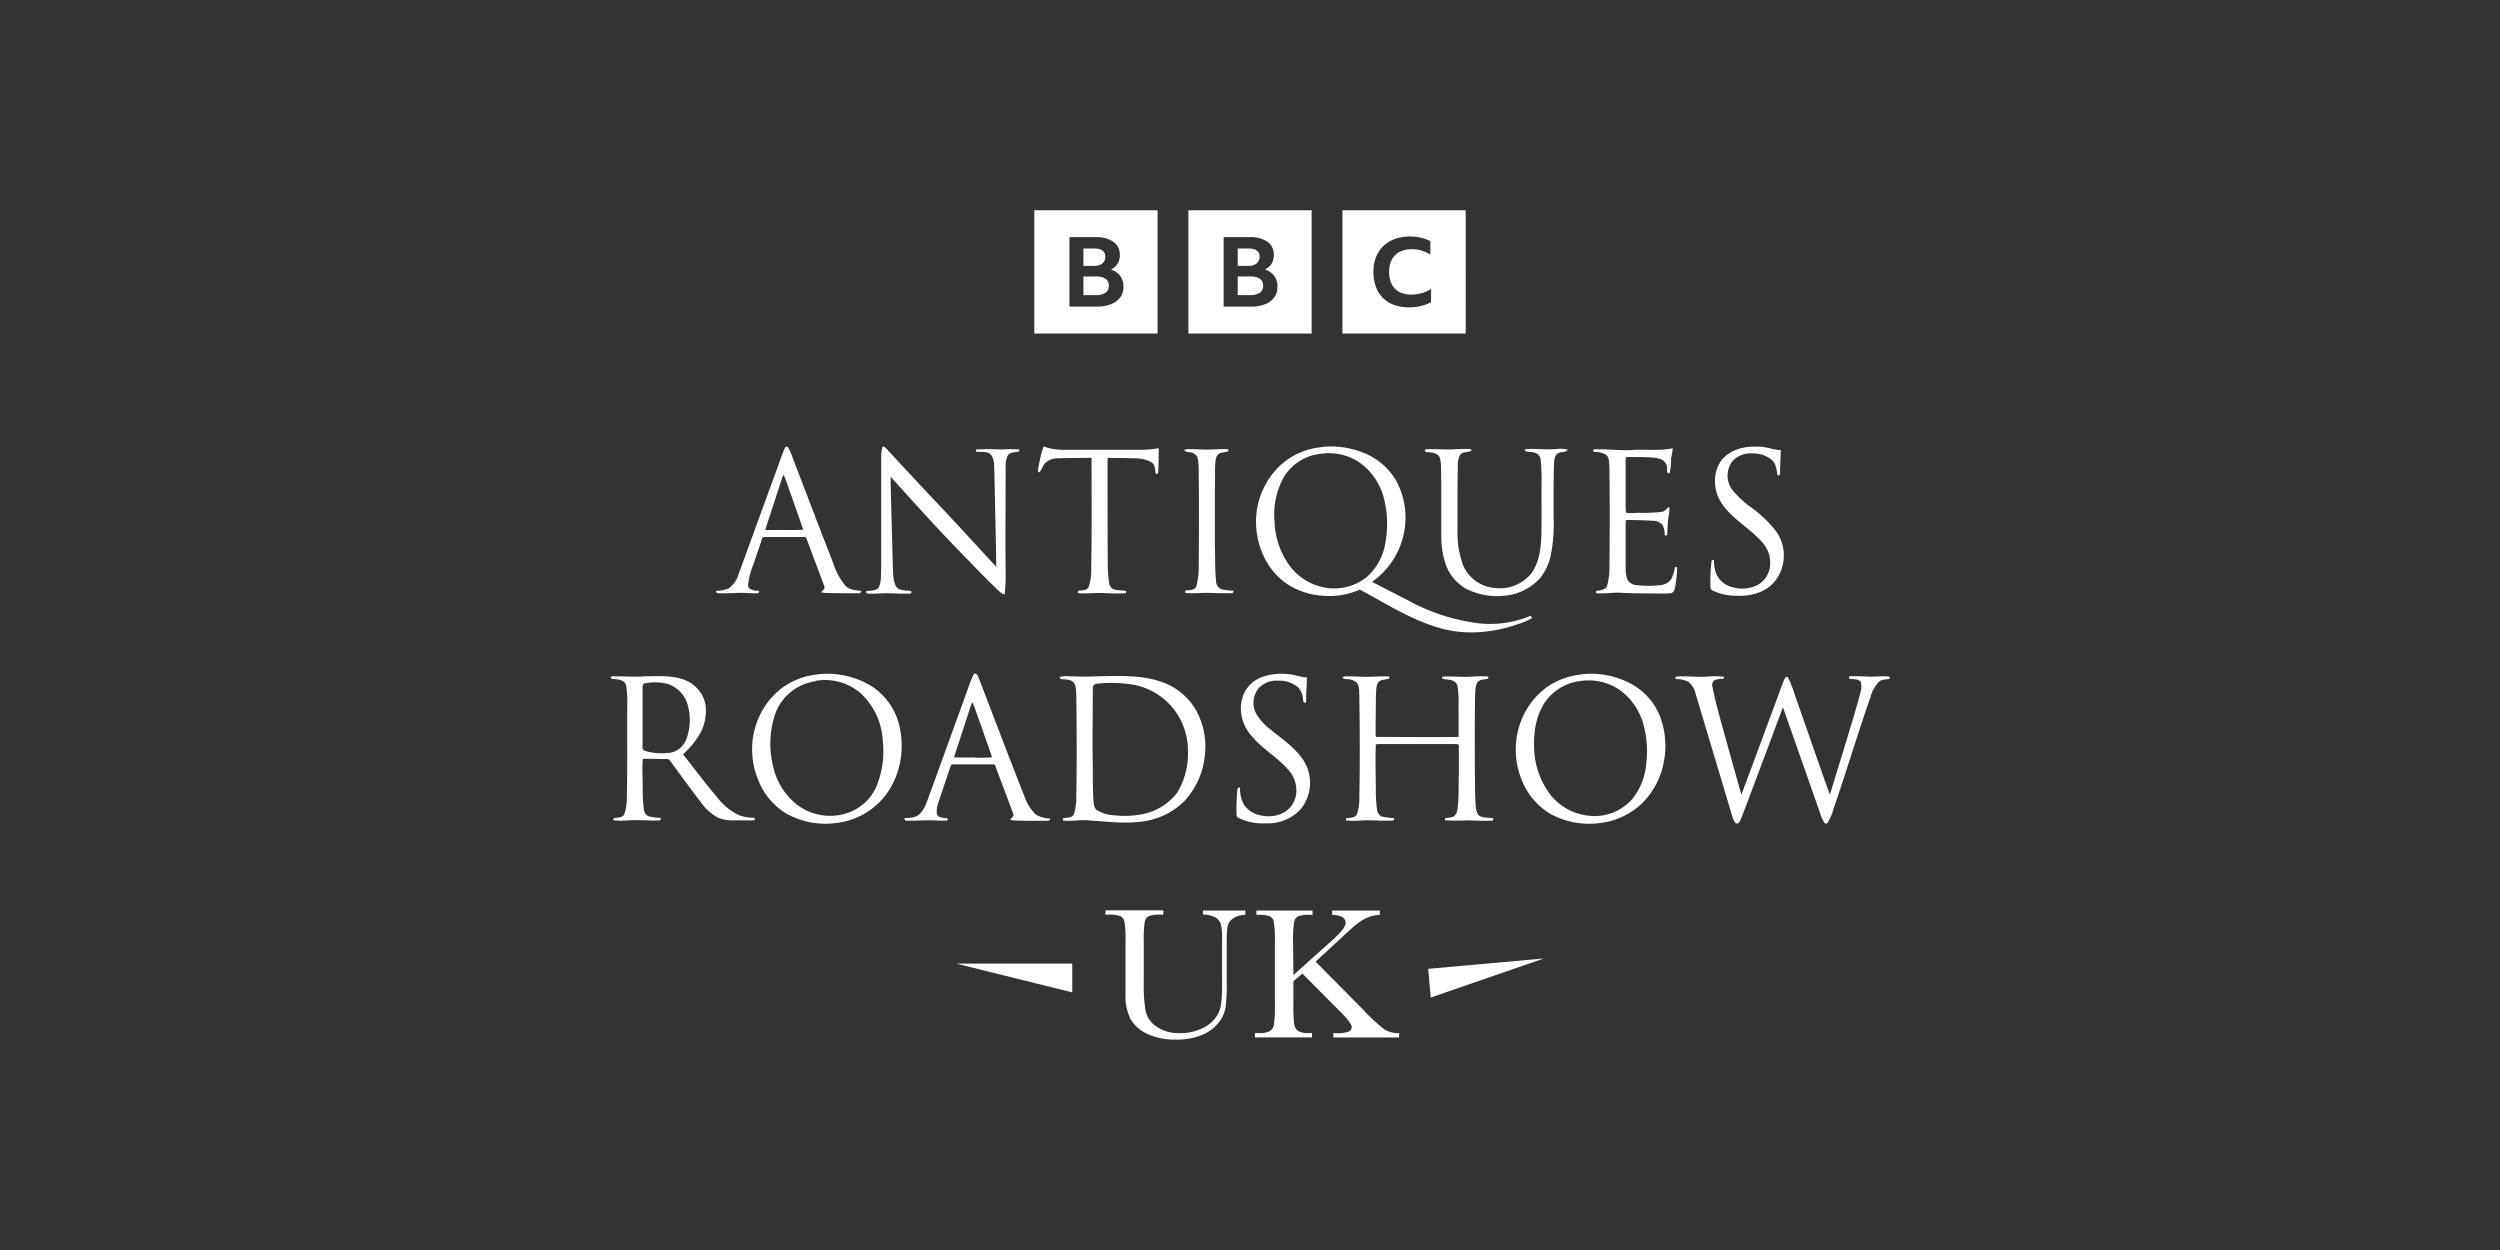 <?xml version="1.0" encoding="utf-8"?>
<svg xmlns="http://www.w3.org/2000/svg" id="Antiques_Roadshow_UK_-_2023_-_Color" data-name="Antiques Roadshow UK - 2023 - Color" viewBox="0 0 576 288">
  <rect x="0" y="0" width="576" height="288" fill="#333333" stroke="none"/>
  <defs>
    <style>.cls-1,.cls-2{fill:#fff;}.cls-2{fill-rule:evenodd;}</style>
  </defs>
  <path class="cls-1" d="M238.3,76.85h28.4V48.45H238.3Zm19.8-8.36A4.61,4.61,0,0,1,256,70.08a8.5,8.5,0,0,1-3.24.56h-6.36v-16h6a6.86,6.86,0,0,1,4.11,1.06A3.55,3.55,0,0,1,258,58.77a3.66,3.66,0,0,1-.52,2,3.55,3.55,0,0,1-1.54,1.33,4.28,4.28,0,0,1,2.16,1.48,4,4,0,0,1,.75,2.47,4.09,4.09,0,0,1-.73,2.46M254,60.68a1.86,1.86,0,0,0,.66-1.53c0-1.27-.86-1.9-2.58-1.9h-2.46v4h2.46a2.91,2.91,0,0,0,1.92-.55m-1.51,3h-2.87V68h2.83a3.94,3.94,0,0,0,2.24-.54,1.82,1.82,0,0,0,.78-1.58c0-1.46-1-2.19-3-2.19"/>
  <path class="cls-1" d="M273.8,76.85h28.4V48.45H273.8Zm19.81-8.36a4.7,4.7,0,0,1-2.08,1.59,8.5,8.5,0,0,1-3.24.56h-6.36v-16h6a6.85,6.85,0,0,1,4.1,1.06,3.56,3.56,0,0,1,1.46,3.05,3.75,3.75,0,0,1-.52,2,3.64,3.64,0,0,1-1.55,1.33,4.28,4.28,0,0,1,2.16,1.48,4,4,0,0,1,.75,2.47,4.16,4.16,0,0,1-.72,2.46m-4.07-7.81a1.87,1.87,0,0,0,.67-1.53c0-1.27-.87-1.9-2.59-1.9h-2.45v4h2.45a2.91,2.91,0,0,0,1.92-.55m-1.51,3h-2.86V68H288a3.92,3.92,0,0,0,2.24-.54,1.82,1.82,0,0,0,.78-1.58c0-1.46-1-2.19-3-2.19"/>
  <path class="cls-1" d="M309.3,76.85h28.4V48.45H309.3Zm20.4-7.23a9,9,0,0,1-2.3.87,11.7,11.7,0,0,1-2.75.32,10.07,10.07,0,0,1-3.45-.56,7.11,7.11,0,0,1-2.59-1.61A7,7,0,0,1,317,66.06a9.89,9.89,0,0,1-.56-3.42,9.27,9.27,0,0,1,.58-3.37,7.31,7.31,0,0,1,1.7-2.57,7.46,7.46,0,0,1,2.65-1.64,9.93,9.93,0,0,1,3.46-.57,11.29,11.29,0,0,1,2.51.27,9.75,9.75,0,0,1,2.2.8v3.11a7.36,7.36,0,0,0-2-.93,8.09,8.09,0,0,0-2.27-.32,5.92,5.92,0,0,0-2.81.62,4.17,4.17,0,0,0-1.78,1.77,5.89,5.89,0,0,0-.62,2.83,6.13,6.13,0,0,0,.59,2.83,4.12,4.12,0,0,0,1.74,1.79,5.74,5.74,0,0,0,2.76.61,8.57,8.57,0,0,0,4.58-1.29Z"/>
  <path class="cls-2" d="M180.83,103.25a.42.42,0,0,1,.78-.14,19.36,19.36,0,0,1,1.13,2.65c3.07,8,6.11,16,9.24,24a15.44,15.44,0,0,0,2.81,5.2c.94,1,2.37,1,3.63,1.19a.52.52,0,0,1-.57.54c-2.5,0-5,0-7.49-.07a6.36,6.36,0,0,1-1.16-.17c.28-.45,1-.77.71-1.39-1.27-3.53-2.64-7-3.93-10.55-.14-.33-.23-.86-.71-.79-2.94,0-5.88,0-8.82,0-.34,0-.8,0-.87.41-.64,1.91-1.29,3.81-1.93,5.72a20.19,20.19,0,0,0-1.29,4.74,1.12,1.12,0,0,0,.51,1.13,3.62,3.62,0,0,0,1.87.38c.31.11.13.62-.18.58-1.46.09-2.92-.14-4.38-.08s-3.2.14-4.8.08c-.33,0-.37-.34-.41-.56a7.07,7.07,0,0,0,2.92-.56,6,6,0,0,0,2.27-3.25q4.44-12.18,8.89-24.36c.6-1.56,1.08-3.18,1.78-4.7Zm-.65,6.93c-1.29,4-2.59,7.94-3.87,11.91a22.08,22.08,0,0,0,2.44,0c2.1,0,4.21.08,6.3-.06-.93-2.76-1.92-5.5-2.88-8.25-.56-1.45-.95-3-1.62-4.37a2.89,2.89,0,0,0-.37.72Z"/>
  <path class="cls-2" d="M203.26,103c.35-.3.72.15,1,.39,4.68,5.11,9.43,10.16,14.19,15.21,3.75,4,7.39,8,11.09,12-.08-7.27-.31-14.53-.43-21.8-.1-1.28.09-2.71-.66-3.84s-2.35-.73-3.53-.89l-.06-.5a49.46,49.46,0,0,1,5.84,0,26.39,26.39,0,0,1,4.17,0c0,.11-.05.33-.07.45-.84.25-1.93.07-2.55.83a5.39,5.39,0,0,0-.55,2.84c0,8.21-.08,16.42,0,24.63a37.35,37.35,0,0,1-.22,4.61c-.61,0-1-.49-1.44-.86-2.54-2.43-5-4.95-7.42-7.47-6-6.08-11.73-12.44-17.44-18.79.13,7,.37,14,.53,21,.11,1.47,0,3.08.8,4.39.8,1,2.23.75,3.36,1l.17.19c-.16.56-.82.33-1.25.39-1.65.05-3.3-.14-5-.09-1.34.07-2.69.12-4,.07-.21-.18-.42-.43-.06-.57,1-.18,2.34,0,2.83-1.05.57-1.41.38-3,.48-4.46,0-8.47,0-16.93,0-25.4a6.48,6.48,0,0,1,.26-2.2Z"/>
  <path class="cls-2" d="M240.41,102.86a13.83,13.83,0,0,0,5,.77h17.36a22.73,22.73,0,0,0,4.19-.36c0,1.41,0,2.82-.06,4.23a7.13,7.13,0,0,1-.15,1.66l-.48,0c-.16-.92-.07-2.09-1-2.65-1.65-1-3.69-.92-5.55-.95-1.51-.08-3,0-4.54-.1,0,8.25,0,16.51.05,24.77a29.52,29.52,0,0,0,.3,4,2,2,0,0,0,.85,1.45c1,.46,2.08.22,3.08.52a.37.37,0,0,1-.33.5c-1.78.08-3.56,0-5.34-.07s-3.65.24-5.47,0c.06-.19,0-.59.31-.52.76-.14,1.78,0,2.18-.84a11.59,11.59,0,0,0,.6-4.1c.17-8.57.07-17.14.09-25.71-2.54.1-5.09,0-7.63.15a4,4,0,0,0-3.09,1.12c-.57.61-.73,1.49-1.3,2.09a.43.43,0,0,1-.32-.54,22.81,22.81,0,0,1,.45-2.33,16.22,16.22,0,0,1,.84-3.07Z"/>
  <path class="cls-2" d="M304.39,103a19.89,19.89,0,0,1,11.24,2,14.84,14.84,0,0,1,6.18,6,17.81,17.81,0,0,1,1.89,10.4,18.12,18.12,0,0,1-7.58,12.66c2.61,1.33,5.19,2.69,7.8,4a45.85,45.85,0,0,0,17,5.58A24.37,24.37,0,0,0,352.36,142c.32-.2.5.17.66.38a14.33,14.33,0,0,1-3,1.33c-5.81,2.06-12.28,2.74-18.25,1-6.63-1.86-12.44-5.66-18.46-8.86a17.65,17.65,0,0,1-9.19,1.35,16.58,16.58,0,0,1-7.8-2.81c-5.19-3.63-7.58-10.41-6.78-16.57a17.92,17.92,0,0,1,5.25-10.42,16.06,16.06,0,0,1,9.56-4.35Zm-.34,1.57a11.42,11.42,0,0,0-8.08,5.07,17.55,17.55,0,0,0-2.32,10.45,18.29,18.29,0,0,0,3.64,10.47,12.94,12.94,0,0,0,7.65,4.75A11.9,11.9,0,0,0,315,132.87a13.31,13.31,0,0,0,4.22-8,24.08,24.08,0,0,0-.29-9.75,14.51,14.51,0,0,0-5.77-8.61,12.64,12.64,0,0,0-9.1-1.91Z"/>
  <path class="cls-2" d="M397.17,105.47c2-2.09,5.1-2.71,7.92-2.55,1.79-.08,3.44.76,5.21.79-.05,1.8-.17,3.61-.18,5.42.05.37-.41.62-.59.24-.24-1.13-.29-2.41-1.15-3.27a6.65,6.65,0,0,0-4.65-1.63,5.64,5.64,0,0,0-4.52,1.73,5.45,5.45,0,0,0-.15,6.57,22,22,0,0,0,4.32,4.08,27,27,0,0,1,6,5.79,9.67,9.67,0,0,1,.47,9.9,8.54,8.54,0,0,1-4.34,3.87,12.44,12.44,0,0,1-4.86.86,13,13,0,0,1-5.91-1.14.92.92,0,0,1-.65-.78,41.06,41.06,0,0,1,.23-6c0-.34.34-.3.58-.36a9.19,9.19,0,0,0,.5,3.17,5.4,5.4,0,0,0,3.76,3.12,7.73,7.73,0,0,0,6-.62,5.73,5.73,0,0,0,2.55-3.55,7,7,0,0,0-1.47-5.91c-2.9-3.48-7.22-5.55-9.68-9.42-2-3.07-2-7.61.59-10.34Z"/>
  <path class="cls-2" d="M376.11,103.66c3.09-.17,6.22.25,9.27-.37,0,1-.37,1.9-.38,2.87a10,10,0,0,1-.35,2.85c-.51.21-.55-.41-.55-.75a2.41,2.41,0,0,0-1.14-2.33c-1.5-.67-3.18-.54-4.77-.62-1.15,0-2.3,0-3.44,0-.27.2-.16.59-.2.88,0,3.24,0,6.49,0,9.74a10.88,10.88,0,0,0,.1,2.21,14.12,14.12,0,0,0,2.76,0,33.9,33.9,0,0,0,5.52-.22c.73-.09,1-.89,1.69-1.09a6.48,6.48,0,0,1-.17,2c-.23,1.5-.22,3-.36,4.54h-.53a5.35,5.35,0,0,0-.49-2.38,2.85,2.85,0,0,0-2.27-1c-2-.13-4-.17-6.06-.19-.28.19-.15.59-.19.89,0,3.43,0,6.87,0,10.31a7.17,7.17,0,0,0,.43,2.6,2.68,2.68,0,0,0,2.26,1.23,23.78,23.78,0,0,0,5.13,0,3.44,3.44,0,0,0,2.65-1.36,8.64,8.64,0,0,0,.84-2.59c.05-.42.65-.26.56.13a28.87,28.87,0,0,1-.43,4c-.12.61-.22,1.49-.95,1.65a14.79,14.79,0,0,1-2.66.07c-3.17,0-6.35,0-9.52-.18-1.7,0-3.4.27-5.09.13,0-.13,0-.38-.06-.5.92-.19,2.22-.21,2.58-1.27a17,17,0,0,0,.53-4.67c.07-6.93.1-13.87,0-20.8a24.85,24.85,0,0,0-.12-3.23,2,2,0,0,0-.77-1.51,5.47,5.47,0,0,0-2.65-.58l-.31-.42a1.33,1.33,0,0,1,.7-.18c2.82-.07,5.62.32,8.43.17Z"/>
  <path class="cls-2" d="M272.82,103.68a3.21,3.21,0,0,1,1.54-.2c1.4,0,2.8.14,4.2.1s2.81-.15,4.22-.07c.31-.05.37.39.11.5-.67.27-1.48.12-2.09.57a2.19,2.19,0,0,0-.74,1.56,28.41,28.41,0,0,0-.11,3.45c-.1,5.47,0,11-.05,16.42.11,2.63,0,5.27.29,7.89a2.1,2.1,0,0,0,1.08,1.83,16.68,16.68,0,0,0,2.91.38c0,.26-.09.64-.45.57-1.66,0-3.32,0-5-.08-1.89-.06-3.78.22-5.66,0l0-.5c.89-.2,2.16,0,2.56-1a17.21,17.21,0,0,0,.55-4.69c.07-7.06.09-14.12,0-21.17a20.17,20.17,0,0,0-.18-3.39,1.81,1.81,0,0,0-1.29-1.52c-.63-.25-1.49,0-1.89-.64Z"/>
  <path class="cls-2" d="M328.38,103.52c2.22-.14,4.43.14,6.65,0a37.61,37.61,0,0,1,3.83-.06l.2.35c-.78.53-1.9.16-2.57.9a4.33,4.33,0,0,0-.6,2.53c-.12,5-.06,9.93-.08,14.9a21.67,21.67,0,0,0,1.23,7.95,8.71,8.71,0,0,0,7.53,5.4,9.34,9.34,0,0,0,8.26-3.39c1.76-2.43,2.15-5.52,2.29-8.43.12-4.26,0-8.53.06-12.79a44.52,44.52,0,0,0-.24-5.17,1.84,1.84,0,0,0-1.44-1.43c-.74-.26-1.61,0-2.27-.5a1.6,1.6,0,0,1,.4-.33c2.36-.11,4.72.22,7.08,0a6.22,6.22,0,0,1,2.51.17c-.5.75-1.55.35-2.23.83-.85.47-.89,1.56-.95,2.42-.13,4.07-.08,8.14-.09,12.21a36.61,36.61,0,0,1-.63,8.75A12.58,12.58,0,0,1,355,133a12.37,12.37,0,0,1-8.08,4.22,15.77,15.77,0,0,1-9.19-1.6,10.52,10.52,0,0,1-4.66-5.65,20.25,20.25,0,0,1-1-6c0-4.4,0-8.79,0-13.19-.14-1.73.13-3.5-.3-5.2-.4-1.25-1.91-1.34-3-1.41-.34,0-.78-.42-.31-.59Z"/>
  <path class="cls-2" d="M188.13,155.39A19.62,19.62,0,0,1,200.65,158a14.83,14.83,0,0,1,6.2,7.94c2.08,6.51.55,14.24-4.41,19.06a16.72,16.72,0,0,1-9.77,4.62,18.52,18.52,0,0,1-11.52-2.18,15.89,15.89,0,0,1-6.57-8,18.34,18.34,0,0,1-.17-13.09,17.12,17.12,0,0,1,6-8,16.31,16.31,0,0,1,7.75-2.94Zm-.17,1.55a13,13,0,0,0-3,.83,11.5,11.5,0,0,0-6.41,6.9,21.42,21.42,0,0,0-.43,11.85,15.47,15.47,0,0,0,5.58,8.93A12.61,12.61,0,0,0,196.1,187a11.36,11.36,0,0,0,5.83-5.79,21.66,21.66,0,0,0,1.45-10.69,16,16,0,0,0-5.32-11,12.61,12.61,0,0,0-10.1-2.66Z"/>
  <path class="cls-2" d="M224.56,155.21c.64,0,.79.67,1,1.15,3.5,9.06,6.91,18.16,10.5,27.19a10.62,10.62,0,0,0,2.56,4.1,6.38,6.38,0,0,0,3.35.93.55.55,0,0,1-.58.54c-2.5,0-5,0-7.5-.07a6.24,6.24,0,0,1-1.16-.17c.25-.46,1-.77.71-1.39-1.34-3.68-2.75-7.33-4.12-11-.09-.46-.62-.39-1-.39-2.93,0-5.87,0-8.8,0-.36,0-.46.3-.55.56-.92,2.78-1.88,5.54-2.8,8.32a6.08,6.08,0,0,0-.32,2.57c.35.84,1.38.93,2.17.93.36-.08.44.44.14.58-1.45.13-2.91-.12-4.36-.07-1.66,0-3.32.15-5,.09-.34,0-.41-.34-.43-.57,1.11-.12,2.35,0,3.27-.78,1.31-1,1.78-2.69,2.35-4.17l9-24.81a25.66,25.66,0,0,1,1.45-3.57Zm-.88,7.35c-1.28,4-2.59,7.95-3.87,11.92,1.52.13,3,0,4.56.06s2.8.07,4.2-.06c-.92-2.73-1.9-5.44-2.84-8.15-.58-1.5-1-3.06-1.67-4.5a2.54,2.54,0,0,0-.38.73Z"/>
  <path class="cls-2" d="M291,155.9a14,14,0,0,1,5.86-.58c1.44.1,2.79.75,4.25.74,0,1.72-.2,3.43-.16,5.15,0,.28,0,.81-.44.71-.26-.18-.23-.51-.29-.77a4.49,4.49,0,0,0-1.13-2.78,6.75,6.75,0,0,0-4.58-1.54,5.68,5.68,0,0,0-4.43,1.63,5.43,5.43,0,0,0-.86,5.59,12.3,12.3,0,0,0,3.56,4.07c2.62,2.14,5.52,4.07,7.44,6.91a9.61,9.61,0,0,1-.63,11.51,10.35,10.35,0,0,1-7.92,3.16,13.07,13.07,0,0,1-6.26-1.22.79.79,0,0,1-.51-.72,43.7,43.7,0,0,1,.2-5.83c0-.38.28-.48.61-.5a7.66,7.66,0,0,0,.88,3.94,5.91,5.91,0,0,0,4.1,2.53,7.38,7.38,0,0,0,5.51-.94,5.82,5.82,0,0,0,2.46-5.29,6.91,6.91,0,0,0-1.78-4.25c-2.52-2.93-6-4.83-8.48-7.81a9.77,9.77,0,0,1-2.39-5,8.74,8.74,0,0,1,.67-5A7.49,7.49,0,0,1,291,155.9Z"/>
  <path class="cls-2" d="M364.08,155.39A19.58,19.58,0,0,1,376.59,158a14.79,14.79,0,0,1,6,7.37,19.47,19.47,0,0,1,.74,10.26,17.75,17.75,0,0,1-5.26,9.69,16.74,16.74,0,0,1-9.6,4.32,18.51,18.51,0,0,1-11.13-2.05,15.77,15.77,0,0,1-6.66-7.71,18.46,18.46,0,0,1-.74-12.24,17.44,17.44,0,0,1,6.16-9.1,16.38,16.38,0,0,1,8-3.1Zm-.17,1.55a11.49,11.49,0,0,0-7.53,4.29c-2.29,3-3,6.81-2.93,10.47A18.68,18.68,0,0,0,357.13,183a12.91,12.91,0,0,0,8.56,4.9,11.64,11.64,0,0,0,10.42-3.84,15,15,0,0,0,3.19-8.14,23.57,23.57,0,0,0-.59-8.77,14.49,14.49,0,0,0-5.57-8.21,12.69,12.69,0,0,0-9.23-2Z"/>
  <path class="cls-2" d="M140.65,156a2.36,2.36,0,0,1,1.29-.18c2.16,0,4.33.2,6.49,0,3.28,0,6.74-.35,9.81,1.05a7.59,7.59,0,0,1,4.32,5.59,10.8,10.8,0,0,1-1.54,7,19.6,19.6,0,0,1-3.65,4.32c2.57,3.29,5.07,6.63,7.78,9.8a13.7,13.7,0,0,0,5.15,4.26,11.06,11.06,0,0,0,3.38.59c.49,0,.2.64-.15.57-1.36.05-2.71,0-4.06,0a9.09,9.09,0,0,1-4.13-.65,12.15,12.15,0,0,1-4-3.68c-2.29-3-4.49-6-6.67-9-.28-.36-.57-.86-1.09-.79-1.83,0-3.65-.08-5.47-.05a25.93,25.93,0,0,0-.09,3.3c.12,2.74-.07,5.49.32,8.21a2,2,0,0,0,1,1.71,13.51,13.51,0,0,0,2.92.39c0,.28-.09.63-.44.59-2.43.09-4.86-.2-7.28,0a24.25,24.25,0,0,1-3.19,0c0-.13,0-.38,0-.51.85-.19,2,0,2.49-.92a11,11,0,0,0,.57-3.69c.15-5.61.09-11.22.1-16.83,0-1.34,0-2.68,0-4a26.93,26.93,0,0,0-.25-5.16c-.39-1.41-2.11-1.42-3.3-1.5l-.32-.43Zm7.87,1.48c-.49.06-.48.64-.47,1,0,4.59,0,9.19,0,13.79,0,.68.8.8,1.31.94a14.33,14.33,0,0,0,5.38.17,5.06,5.06,0,0,0,3.5-3.38,12.51,12.51,0,0,0,.28-7.27,7.06,7.06,0,0,0-4.51-5.09,11.5,11.5,0,0,0-5.5-.18Z"/>
  <path class="cls-2" d="M244.13,156a5.56,5.56,0,0,1,2.23-.19c2.17.07,4.33.15,6.5,0,4.88-.06,9.92-.36,14.62,1.25a14.59,14.59,0,0,1,7.9,6.25,17.26,17.26,0,0,1,2.16,11.21,17.84,17.84,0,0,1-4.62,10,16.62,16.62,0,0,1-9.56,4.73c-4.06.59-8.18.07-12.24-.21-2.07-.25-4.15.25-6.22,0,0-.13,0-.38,0-.51.88-.19,2.15,0,2.55-1a13.69,13.69,0,0,0,.53-4.14c.14-7.71.1-15.43,0-23.15-.08-1,.05-2.1-.58-2.94s-2-.75-3-.84l-.31-.42Zm8.65,1.51a1,1,0,0,0-1,1c0,6.11-.13,12.23,0,18.34,0,2.56,0,5.12.16,7.67.08.77.12,1.7.84,2.17a8.6,8.6,0,0,0,4.06,1.16,20.56,20.56,0,0,0,6.91-.38,13.19,13.19,0,0,0,7.5-4.87,17.43,17.43,0,0,0,2.44-9.93,15.36,15.36,0,0,0-14.33-15.14,28.31,28.31,0,0,0-6.57,0Z"/>
  <path class="cls-2" d="M309.33,156.17c.33-.52,1-.29,1.5-.33,1.66,0,3.31.14,5,.09,1.34-.05,2.68-.14,4-.07a.26.26,0,0,1,.13.5c-.75.31-1.72.09-2.31.76s-.55,1.85-.64,2.8c0,3-.08,6.08-.06,9.12,0,.29-.08.83.38.75,6.24,0,12.48.07,18.71,0,.07-2.41,0-4.82,0-7.22a24.55,24.55,0,0,0-.23-4.54c-.22-1-1.34-1.41-2.26-1.46-.44-.09-1,0-1.3-.33-.09-.33.34-.39.57-.37,2.24-.07,4.47.2,6.7,0a23.36,23.36,0,0,1,3.24,0c.28,0,.18.44,0,.5-.72.24-1.59.09-2.18.64s-.63,1.75-.71,2.65c-.12,5.86-.06,11.72-.07,17.58.06,2.75,0,5.49.19,8.23.11.88.13,1.94.9,2.52.93.52,2,.32,3.05.54.29.08.06.53-.17.55-1.85.08-3.7,0-5.55-.08a49.15,49.15,0,0,1-5.29,0c0-.18,0-.36.07-.53a5.79,5.79,0,0,0,1.95-.34,2.6,2.6,0,0,0,.87-1.9c.36-2.61.18-5.25.3-7.86,0-2.21,0-4.42,0-6.63l-.33-.3H318.66a5.81,5.81,0,0,0-1.67.09c-.15,3.62,0,7.24,0,10.87a32.28,32.28,0,0,0,.27,4.05,2,2,0,0,0,1.05,1.66,16.13,16.13,0,0,0,2.86.39.39.39,0,0,1-.21.55c-2.49.15-5-.18-7.46,0a23.83,23.83,0,0,1-3.38,0c0-.12,0-.38,0-.5.85-.19,2,0,2.49-.91a11.31,11.31,0,0,0,.58-3.88c.16-7.85.11-15.7,0-23.55-.08-1,.05-2.1-.58-2.93a3.55,3.55,0,0,0-2.48-.8,1.48,1.48,0,0,1-.81-.32Z"/>
  <path class="cls-2" d="M386.06,155.9c2.39-.22,4.79.16,7.19,0a21.71,21.71,0,0,1,3.95,0l-.09.5a6.91,6.91,0,0,0-2,.27,1.35,1.35,0,0,0-.55,1.6c.75,3.83,1.85,7.57,2.88,11.33,1.24,4.51,2.52,9,3.77,13.51q4.85-13,9.65-26c.22-.46.34-1.16,1-1.17a23.34,23.34,0,0,1,1.66,4.15c2.7,7.65,5.32,15.34,8.08,23l3.84-12.52c1.09-3.65,2.25-7.28,3.2-11a4.22,4.22,0,0,0,.08-2.46c-.6-.76-1.69-.58-2.53-.72-.33-.11-.17-.41-.05-.6,1.3,0,2.61,0,3.91.08,1.72.13,3.43-.17,5.15,0a.37.37,0,0,1,.16.52c-.8.22-1.74.06-2.41.65a8.32,8.32,0,0,0-2,3.6c-3,8.57-5.59,17.26-8.54,25.84a12.67,12.67,0,0,1-1.42,3.24l-.55,0a9.1,9.1,0,0,1-1.13-2.5q-4.26-12.13-8.52-24.26c-2.9,7.72-5.76,15.45-8.68,23.15-.4,1-.73,2-1.2,3-.17.42-.58.8-1.05.56a5,5,0,0,1-.78-1.72q-4.21-14.07-8.42-28.13a4.78,4.78,0,0,0-1.67-2.74,6.57,6.57,0,0,0-3-.63l.12-.52Z"/>
  <path class="cls-1" d="M277.17,209.78h9.76v1a5.22,5.22,0,0,0-2.9.87,2.94,2.94,0,0,0-1.17,1.67,19.47,19.47,0,0,0-.22,3.6v9.72a38.85,38.85,0,0,1-.29,5.54,7.63,7.63,0,0,1-1.68,3.56,9.51,9.51,0,0,1-3.91,2.78,15.23,15.23,0,0,1-5.82,1,15,15,0,0,1-6.61-1.32,8.51,8.51,0,0,1-3.86-3.43,11.73,11.73,0,0,1-1.15-5.64l0-3v-9.1a29.08,29.08,0,0,0-.21-4.51,2,2,0,0,0-.86-1.4,6.73,6.73,0,0,0-2.87-.38h-.67v-1h13.34v1h-.58a7.14,7.14,0,0,0-2.83.35,1.9,1.9,0,0,0-.89,1.33,27.28,27.28,0,0,0-.23,4.61v9.2a35.07,35.07,0,0,0,.45,6.79,5.91,5.91,0,0,0,2.49,3.51,9,9,0,0,0,5.45,1.5,11.52,11.52,0,0,0,4.86-1,7.81,7.81,0,0,0,3.25-2.5,7,7,0,0,0,1.31-3.08,37,37,0,0,0,.24-5v-10a15,15,0,0,0-.28-3.47,2.69,2.69,0,0,0-1.21-1.57,6.41,6.41,0,0,0-2.93-.71Z"/>
  <path class="cls-1" d="M298,224.66l8.92-8q3.11-2.79,3.11-4c0-1.19-1-1.82-3.11-1.87v-1h11v1a7.24,7.24,0,0,0-2.73.58,10.3,10.3,0,0,0-2.51,1.46q-1.14.92-4.25,3.82l-5.32,4.91,10.95,11.06a39.54,39.54,0,0,0,5,4.62,6.16,6.16,0,0,0,3.3.79v1H307.2v-1h.58a6.71,6.71,0,0,0,3.06-.41,1.19,1.19,0,0,0,.6-1c0-.6-1-1.95-3.12-4l-8.26-8.32L298,226.08v5.32a37.45,37.45,0,0,0,.17,4.52,2.4,2.4,0,0,0,.87,1.59,5,5,0,0,0,2.69.51h.56v1H289.13v-1H290a5.1,5.1,0,0,0,2.59-.47,2.2,2.2,0,0,0,.93-1.48,30.51,30.51,0,0,0,.21-4.67V217.07a27.62,27.62,0,0,0-.23-4.61,1.88,1.88,0,0,0-.89-1.34,8.62,8.62,0,0,0-3.13-.34v-1h12.93v1h-.54a7.11,7.11,0,0,0-2.82.35,1.87,1.87,0,0,0-.89,1.33,26.19,26.19,0,0,0-.23,4.61Z"/>
  <polygon class="cls-2" points="247.05 222.01 220.3 222.01 247.05 228.65 247.05 222.01"/>
  <polygon class="cls-2" points="329.05 223.22 355.7 220.83 329.64 229.83 329.05 223.22"/>
</svg>